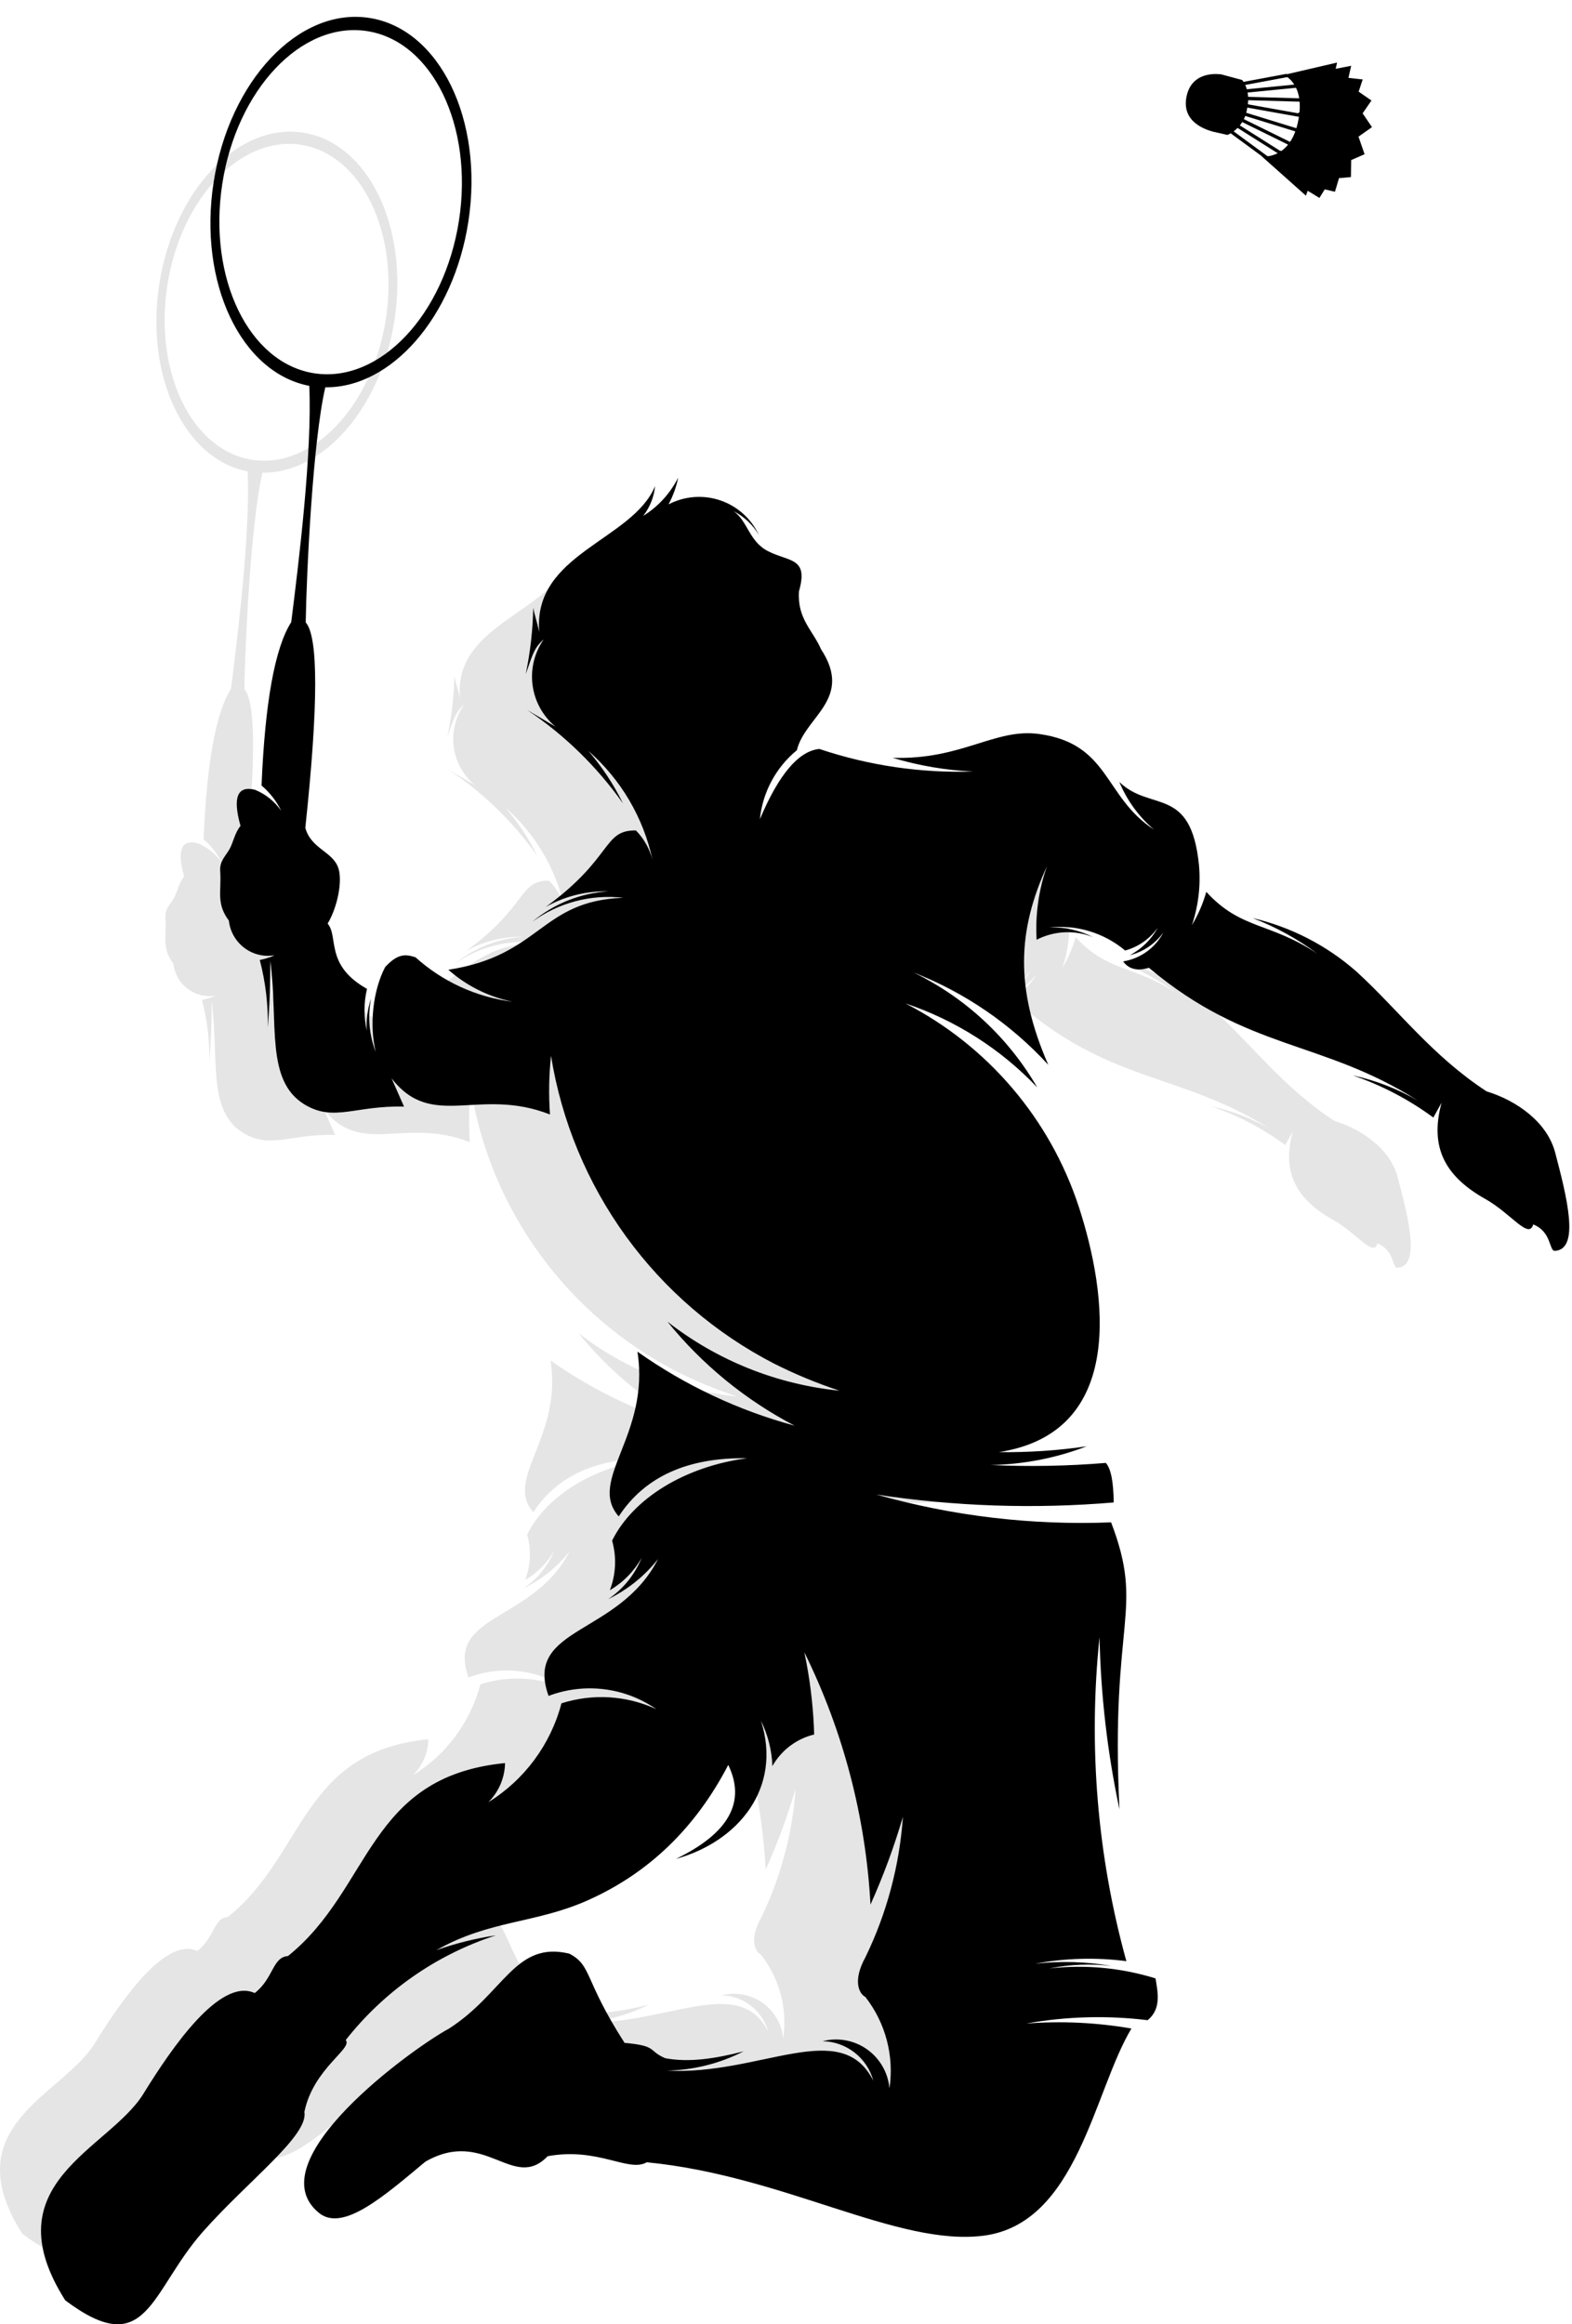 <svg width="560" height="828" viewBox="0 0 560 828" fill="none" xmlns="http://www.w3.org/2000/svg">
<path opacity="0.2" fill-rule="evenodd" clip-rule="evenodd" d="M107.184 51.577C128.679 54.876 142.234 82.674 137.445 113.67C132.655 144.667 111.36 167.104 89.865 163.805C68.37 160.506 54.829 132.709 59.604 101.712C64.379 70.716 85.689 48.279 107.184 51.577ZM166.893 597.574C172.708 595.381 178.97 594.631 185.14 595.386C191.31 596.142 197.203 598.38 202.314 601.91C192.526 597.416 181.406 596.736 171.141 600.005C167.591 613.48 158.994 625.083 147.123 632.423L147.593 631.926C150.726 628.572 152.508 624.182 152.597 619.598C107.198 624.063 108.837 660.704 81.213 682.885C76.067 683.255 76.523 690.151 70.28 695.028C58.877 689.824 43.07 712.858 33.634 728.115C22.23 746.443 -16.54 757.292 7.977 795.81C35.059 816.057 35.743 792.966 53.347 773.174C68.256 756.424 88.041 741.736 86.601 734.03C89.552 719.726 102.637 713.242 100.199 710.441C112.88 694.364 130.067 682.411 149.575 676.103C142.914 677.084 136.365 678.708 130.018 680.952C147.622 670.999 162.589 672.293 179.907 664.558C199.863 655.657 215.223 640.874 225.99 620.21C231.891 632.39 226.147 642.666 208.757 651.036C229.382 645.348 243.807 627.703 236.737 605.721C239.032 610.357 240.314 615.426 240.5 620.594C241.956 618.019 243.928 615.77 246.291 613.987C248.655 612.204 251.361 610.924 254.241 610.228C254.012 602.32 253.159 594.442 251.69 586.668L251.006 583.255C263.786 609.095 271.186 637.251 272.757 666.022C276.963 656.677 280.525 647.057 283.419 637.229C282.304 653.248 278.108 668.904 271.061 683.341C266.785 691.09 269.079 695.313 271.061 696.294C274.353 700.497 276.755 705.324 278.119 710.481C279.484 715.638 279.784 721.019 279 726.295C278.775 723.75 277.998 721.285 276.721 719.071C275.444 716.856 273.699 714.946 271.608 713.472C269.516 711.998 267.127 710.997 264.608 710.537C262.089 710.078 259.5 710.171 257.021 710.811C260.832 710.891 264.515 712.199 267.521 714.538C270.527 716.878 272.693 720.124 273.698 723.793C263.121 702.763 236.481 722.129 205.721 720.465C214.537 720.308 223.2 718.143 231.05 714.138C221.7 716.555 213.033 717.878 205.236 716.385C199.435 713.868 202.87 712.347 191.895 711.365C178.425 690.478 181.247 685.999 173.721 682.104C155.889 677.838 152.34 695.028 134.195 706.659C122.25 713.072 70.694 750.154 91.348 767.088C99.244 773.586 112.885 761.529 126.412 750.31C146.097 739.078 155.262 760.263 166.608 748.533C183.285 745.49 193.177 753.979 199.193 750.524C244.42 754.903 281.552 778.179 309.874 774.61C340.834 770.714 346.193 727.12 358.565 706.659C347.151 704.687 335.536 704.138 323.986 705.024C337.16 702.673 350.613 702.304 363.896 703.929C368.529 700.147 367.189 694.602 366.491 690.222C355.217 686.734 343.339 685.62 331.611 686.952C338.34 685.617 345.238 685.343 352.051 686.142C343.766 684.719 335.321 684.465 326.965 685.388C336.838 683.559 346.938 683.281 356.898 684.563C347.326 650.011 344.333 613.974 348.075 578.321C348.474 597.306 350.669 616.211 354.631 634.784C351.538 572.222 363.055 569.847 351.88 540.656C325.821 541.684 299.763 538.604 274.667 531.528C300.497 535.449 326.701 536.323 352.736 534.13C352.669 527.305 351.804 522.982 350.141 521.163C337.545 522.2 324.895 522.428 312.269 521.845C323.071 521.66 333.757 519.586 343.841 515.717C334.29 517.112 324.643 517.749 314.991 517.622C356.926 511.167 350.626 465.866 341.261 437.159C331.788 408.312 311.304 384.349 284.246 370.459C300.735 375.972 315.618 385.434 327.592 398.015C318.108 381.686 303.946 368.559 286.925 360.321C303.817 366.909 318.972 377.269 331.226 390.607C320.308 365.696 321.035 346.657 330.813 325.414C328.068 333.163 326.904 341.382 327.392 349.586C330.251 348.116 333.395 347.279 336.608 347.135C339.821 346.99 343.028 347.54 346.008 348.747C341.557 346.483 336.605 345.377 331.611 345.534C336.057 345.068 340.551 345.499 344.827 346.801C349.102 348.103 353.072 350.249 356.499 353.112C360.845 351.937 364.643 349.281 367.232 345.605C365.126 349.478 361.91 352.637 357.995 354.676C362.466 353.562 366.395 350.902 369.085 347.169C367.774 349.672 365.896 351.835 363.6 353.487C361.303 355.138 358.652 356.232 355.857 356.681C358.808 360.947 364.11 358.757 364.324 358.786C396.923 386.114 420.998 382.275 452.698 402.309C446.046 398.465 438.832 395.682 431.317 394.062C440.819 397.288 449.766 401.954 457.844 407.897L460.552 403.02C456.461 417.949 461.977 427.348 475.006 434.642C483.43 439.377 489.259 448.022 490.685 442.946C496.842 445.377 495.845 451.719 497.812 451.619C506.165 451.136 501.689 433.761 497.912 419.414C495.317 409.461 485.34 402.352 475.348 399.309C457.402 387.621 446.341 372.592 432.586 360.037C422.811 351.453 411.059 345.415 398.377 342.462C406.01 345.374 413.205 349.321 419.757 354.193C404.078 343.742 394.628 346.373 383.182 333.874C382.106 337.704 380.519 341.372 378.464 344.78C380.591 338.441 381.378 331.731 380.773 325.073C378.122 298.854 364.88 307.812 354.589 297.83C357.09 303.874 360.999 309.235 365.992 313.471C349.429 302.75 351.51 285.289 328.19 282.104C313.594 280.114 302.932 290.635 280.012 289.91C288.635 292.495 297.544 294.009 306.539 294.418C289.364 294.975 272.227 292.466 255.937 287.01C249.105 287.692 242.586 295.38 236.381 310.072C237.281 301.215 241.657 293.073 248.554 287.422C251.191 276.374 267.241 270.644 256.479 254.278C253.785 248.065 248.639 244.325 249.238 235.325C252.459 224.106 246.045 225.713 239.061 222.144C232.775 218.931 232.461 212.348 227.757 209.035C231.21 210.797 234.088 213.505 236.053 216.841C234.816 214.189 233.053 211.816 230.87 209.863C228.687 207.911 226.13 206.421 223.354 205.482C220.577 204.544 217.638 204.177 214.715 204.404C211.792 204.631 208.946 205.447 206.348 206.802C207.83 204.043 208.901 201.083 209.527 198.015C206.924 203.181 202.944 207.53 198.024 210.584C200.219 207.748 201.572 204.354 201.929 200.788C194.517 218.661 161.648 222.912 163.843 248.633C163.03 244.979 162.303 243.216 161.862 240.714C161.716 248.027 160.886 255.31 159.381 262.468C161.363 257.136 161.904 253.937 165.297 251.093C162.225 255.489 160.924 260.877 161.653 266.185C162.382 271.494 165.087 276.334 169.231 279.744L159.823 274.199C172.131 282.411 182.822 292.806 191.367 304.868C188.32 298.657 184.488 292.861 179.964 287.621C190.684 296.977 198.093 309.533 201.088 323.424C200.154 319.773 198.271 316.433 195.629 313.741C184.654 313.542 188.203 322.741 165.952 338.837C172.225 335.31 179.337 333.541 186.535 333.718C177.365 334.298 168.62 337.785 161.577 343.671C170.214 337.402 180.898 334.6 191.51 335.822C164.114 336.789 164.57 354.733 133.952 359.425C139.96 364.735 147.275 368.357 155.148 369.919C143.231 368.441 132.056 363.348 123.134 355.33C120.026 354.363 117.432 353.909 113.156 358.558C109.051 366.392 107.953 377.767 110.063 386.356C107.895 380.775 107.371 374.692 108.552 368.824C107.376 372.22 106.892 375.817 107.127 379.403C106.103 374.888 106.127 370.2 107.198 365.696C93.258 357.861 97.947 348.633 94.255 344.282C97.519 338.851 99.216 330.249 97.748 325.997C95.866 320.58 88.796 319.798 86.915 312.873C91.2 272.71 91.243 250.255 87.043 245.505C87.314 229.126 89.352 186.185 93.486 168.398C115.137 168.654 135.677 145.435 140.524 114.082C145.669 80.725 131.087 50.824 107.939 47.255C84.791 43.686 61.885 67.858 56.739 101.286C51.679 134.116 65.719 163.606 88.212 167.928C89.21 189.598 84.748 225.926 82.282 245.42C76.913 253.809 73.659 271.673 72.518 299.01C75.233 301.297 77.437 304.126 78.989 307.314C76.846 304.212 73.838 301.805 70.337 300.389C64.55 298.968 62.973 302.92 65.605 312.248C63.695 314.523 63.21 317.722 61.956 319.926C60.702 322.13 58.692 323.793 58.92 327.035C59.405 333.775 57.495 337.586 61.771 343.301C61.96 345.057 62.507 346.755 63.379 348.292C64.251 349.829 65.428 351.171 66.84 352.237C68.251 353.302 69.866 354.068 71.585 354.488C73.305 354.908 75.092 354.972 76.837 354.676C75.263 355.367 73.619 355.887 71.934 356.226C73.835 363.448 74.722 370.899 74.571 378.364C75.179 371.094 75.45 363.819 75.383 356.539C78.134 377.085 73.673 395.854 86.786 403.688C96.408 409.375 103.321 403.916 119.371 404.299L115.266 395.015C128.622 412.248 143.887 397.702 167.364 406.887C166.907 400.477 167.022 394.039 167.706 387.649C171.157 409.031 179.593 429.306 192.336 446.841C205.079 464.375 221.772 478.68 241.071 488.602C248.008 492.09 255.198 495.056 262.58 497.474C241.944 495.417 222.317 487.563 205.977 474.824C217.433 488.936 231.672 500.551 247.813 508.949C229.292 503.942 211.797 495.727 196.128 484.677C200.404 512.119 179.494 526.793 189.97 538.708C198.523 525.674 212.605 519.314 232.219 519.627C211.921 522.272 194.76 532.68 187.789 546.642C189.316 552.001 189.056 557.71 187.048 562.908C191.421 560.354 195.033 556.683 197.511 552.273C195.285 557.79 191.452 562.515 186.507 565.838C192.903 562.742 198.512 558.24 202.913 552.671C189.942 577.952 158.712 574.753 166.893 597.545V597.574Z" fill="#7E7E7E"/>
<path fill-rule="evenodd" clip-rule="evenodd" d="M130.725 11.075C154.011 14.658 168.696 44.852 163.507 78.522C158.319 112.191 135.249 136.563 111.963 132.98C88.677 129.397 74.007 99.202 79.18 65.533C84.353 31.863 107.438 7.492 130.725 11.075ZM195.41 604.152C201.709 601.771 208.493 600.955 215.177 601.776C221.861 602.596 228.246 605.028 233.783 608.863C223.179 603.98 211.132 603.242 200.012 606.793C196.166 621.43 186.853 634.033 173.992 642.007L174.502 641.466C177.896 637.823 179.826 633.055 179.922 628.076C130.74 632.925 132.516 672.726 102.59 696.82C97.015 697.222 97.51 704.712 90.746 710.01C78.393 704.357 61.268 729.378 51.045 745.95C38.692 765.858 -3.31 777.643 23.25 819.482C52.59 841.476 53.331 816.393 72.401 794.894C88.553 776.7 109.986 760.746 108.427 752.375C111.623 736.837 125.799 729.795 123.158 726.752C136.896 709.289 155.515 696.305 176.648 689.453C169.433 690.519 162.337 692.283 155.462 694.72C174.533 683.908 190.747 685.314 209.508 676.912C231.127 667.244 247.768 651.186 259.431 628.74C265.824 641.971 259.601 653.132 240.762 662.224C263.107 656.046 278.734 636.879 271.074 613.002C273.56 618.038 274.949 623.544 275.151 629.157C276.728 626.36 278.864 623.917 281.425 621.981C283.985 620.044 286.917 618.654 290.037 617.898C289.789 609.308 288.864 600.751 287.273 592.306L286.532 588.599C300.378 616.667 308.393 647.25 310.096 678.503C314.652 668.352 318.511 657.903 321.646 647.227C320.438 664.628 315.893 681.633 308.258 697.315C303.626 705.732 306.112 710.319 308.258 711.385C311.825 715.95 314.427 721.193 315.905 726.795C317.384 732.397 317.708 738.241 316.859 743.973C316.616 741.209 315.773 738.531 314.39 736.126C313.007 733.72 311.117 731.645 308.851 730.044C306.584 728.443 303.997 727.356 301.268 726.857C298.539 726.357 295.734 726.459 293.048 727.154C297.177 727.241 301.167 728.661 304.423 731.202C307.679 733.744 310.027 737.27 311.115 741.255C299.657 718.412 270.797 739.448 237.473 737.641C247.024 737.469 256.409 735.118 264.913 730.768C254.783 733.393 245.395 734.83 236.948 733.208C230.663 730.474 234.385 728.822 222.495 727.756C207.902 705.068 210.96 700.203 202.807 695.971C183.489 691.337 179.644 710.01 159.987 722.644C147.047 729.609 91.194 769.889 113.569 788.284C122.124 795.342 136.901 782.245 151.556 770.059C172.881 757.858 182.81 780.87 195.101 768.128C213.168 764.823 223.885 774.044 230.401 770.291C279.398 775.048 319.623 800.331 350.306 796.454C383.845 792.222 389.651 744.869 403.055 722.644C390.689 720.502 378.106 719.905 365.593 720.868C379.865 718.314 394.439 717.913 408.83 719.678C413.849 715.57 412.397 709.547 411.64 704.79C399.427 701 386.56 699.791 373.855 701.237C381.144 699.787 388.616 699.49 395.998 700.357C387.022 698.812 377.873 698.536 368.821 699.538C379.517 697.552 390.458 697.25 401.248 698.643C390.879 661.111 387.637 621.967 391.69 583.24C392.122 603.861 394.5 624.396 398.793 644.571C395.442 576.614 407.919 574.035 395.813 542.327C367.582 543.443 339.352 540.097 312.165 532.411C340.148 536.671 368.535 537.62 396.739 535.238C396.667 527.824 395.73 523.129 393.929 521.152C380.283 522.279 366.578 522.527 352.9 521.893C364.603 521.693 376.18 519.44 387.104 515.237C376.757 516.752 366.306 517.444 355.85 517.306C401.279 510.294 394.454 461.088 384.309 429.905C374.046 398.57 351.855 372.541 322.542 357.453C340.405 363.442 356.528 373.719 369.5 387.385C359.226 369.648 343.884 355.389 325.445 346.441C343.745 353.597 360.162 364.851 373.438 379.339C361.609 352.28 362.397 331.599 372.99 308.525C370.016 316.942 368.755 325.869 369.284 334.781C372.381 333.183 375.787 332.275 379.268 332.118C382.749 331.961 386.222 332.558 389.451 333.869C384.629 331.409 379.264 330.209 373.855 330.379C378.671 329.873 383.54 330.341 388.171 331.756C392.803 333.17 397.103 335.501 400.816 338.611C405.525 337.334 409.638 334.449 412.443 330.456C410.163 334.663 406.679 338.094 402.437 340.31C407.28 339.099 411.537 336.21 414.451 332.155C413.031 334.874 410.996 337.224 408.509 339.017C406.021 340.811 403.149 341.999 400.121 342.487C403.317 347.121 409.062 344.743 409.293 344.773C444.609 374.458 470.69 370.288 505.032 392.05C497.825 387.874 490.01 384.852 481.869 383.092C492.163 386.596 501.855 391.664 510.606 398.119L513.54 392.822C509.109 409.039 515.085 419.248 529.198 427.171C538.324 432.314 544.64 441.704 546.184 436.191C552.855 438.832 551.774 445.72 553.905 445.612C562.954 445.087 558.105 426.213 554.013 410.63C551.203 399.818 540.394 392.096 529.569 388.791C510.128 376.095 498.145 359.77 483.244 346.133C472.654 336.809 459.922 330.25 446.184 327.043C454.453 330.205 462.248 334.493 469.346 339.785C452.36 328.433 442.122 331.29 429.723 317.714C428.557 321.874 426.838 325.858 424.612 329.56C426.916 322.675 427.768 315.386 427.113 308.154C424.241 279.674 409.896 289.404 398.747 278.562C401.456 285.126 405.691 290.95 411.1 295.551C393.157 283.906 395.411 264.94 370.149 261.48C354.336 259.318 342.786 270.747 317.956 269.959C327.297 272.766 336.949 274.411 346.693 274.855C328.086 275.461 309.522 272.736 291.874 266.808C284.473 267.55 277.411 275.9 270.688 291.86C271.664 282.239 276.404 273.394 283.876 267.256C286.732 255.256 304.12 249.032 292.461 231.255C289.543 224.505 283.968 220.443 284.617 210.667C288.107 198.481 281.158 200.226 273.591 196.35C266.782 192.859 266.442 185.708 261.346 182.11C265.087 184.024 268.205 186.965 270.333 190.589C268.993 187.709 267.083 185.13 264.718 183.01C262.354 180.889 259.583 179.27 256.575 178.251C253.567 177.232 250.384 176.833 247.217 177.08C244.051 177.326 240.967 178.212 238.153 179.685C239.758 176.688 240.919 173.472 241.596 170.14C238.777 175.751 234.465 180.475 229.135 183.793C231.513 180.712 232.979 177.025 233.366 173.152C225.336 192.566 189.727 197.184 192.105 225.123C191.225 221.154 190.438 219.239 189.959 216.52C189.802 224.464 188.902 232.375 187.272 240.151C189.419 234.359 190.005 230.884 193.681 227.795C190.353 232.57 188.943 238.422 189.733 244.188C190.523 249.955 193.453 255.213 197.942 258.916L187.751 252.893C201.084 261.813 212.666 273.105 221.923 286.207C218.623 279.46 214.471 273.164 209.57 267.473C221.184 277.635 229.21 291.274 232.455 306.362C231.443 302.397 229.403 298.769 226.541 295.844C214.65 295.628 218.495 305.621 194.391 323.104C201.186 319.273 208.891 317.352 216.689 317.544C206.754 318.175 197.281 321.962 189.65 328.356C199.007 321.546 210.582 318.503 222.078 319.83C192.399 320.88 192.893 340.372 159.724 345.468C166.233 351.236 174.157 355.17 182.686 356.867C169.776 355.261 157.67 349.73 148.004 341.02C144.638 339.97 141.827 339.476 137.195 344.526C132.747 353.036 131.559 365.392 133.844 374.721C131.495 368.659 130.927 362.051 132.207 355.677C130.933 359.367 130.408 363.273 130.663 367.168C129.553 362.264 129.58 357.172 130.74 352.28C115.638 343.77 120.718 333.746 116.719 329.02C120.255 323.12 122.093 313.776 120.502 309.158C118.464 303.273 110.805 302.424 108.766 294.902C113.409 251.276 113.456 226.884 108.906 221.725C109.199 203.933 111.407 157.29 115.885 137.969C139.341 138.247 161.593 113.025 166.843 78.97C172.417 42.736 156.62 10.256 131.543 6.38C106.466 2.503 81.651 28.759 76.076 65.07C70.595 100.731 85.805 132.764 110.172 137.459C111.253 160.997 106.419 200.458 103.748 221.633C97.931 230.745 94.406 250.149 93.17 279.844C96.111 282.328 98.499 285.4 100.181 288.863C97.858 285.494 94.6 282.879 90.808 281.342C84.538 279.797 82.83 284.091 85.681 294.223C83.612 296.694 83.087 300.169 81.728 302.563C80.369 304.957 78.192 306.764 78.439 310.285C78.964 317.606 76.895 321.745 81.527 327.954C81.732 329.861 82.325 331.706 83.269 333.375C84.214 335.044 85.49 336.502 87.019 337.66C88.548 338.817 90.297 339.65 92.16 340.105C94.022 340.561 95.959 340.631 97.849 340.31C96.144 341.06 94.363 341.625 92.537 341.993C94.597 349.838 95.558 357.931 95.394 366.041C96.053 358.143 96.346 350.241 96.274 342.333C99.254 364.651 94.421 385.038 108.628 393.548C119.051 399.726 126.54 393.795 143.927 394.212L139.48 384.127C153.949 402.846 170.487 387.046 195.92 397.023C195.425 390.06 195.549 383.067 196.29 376.126C200.029 399.352 209.169 421.375 222.973 440.422C236.778 459.468 254.862 475.006 275.769 485.784C283.285 489.573 291.074 492.794 299.07 495.421C276.715 493.187 255.452 484.656 237.751 470.818C250.161 486.147 265.587 498.763 283.073 507.885C263.008 502.447 244.056 493.523 227.081 481.521C231.714 511.329 209.061 527.268 220.41 540.211C229.675 526.053 244.932 519.144 266.179 519.484C244.19 522.357 225.599 533.662 218.048 548.829C219.701 554.65 219.419 560.851 217.245 566.498C221.982 563.723 225.895 559.735 228.579 554.945C226.167 560.938 222.015 566.07 216.658 569.679C223.587 566.317 229.663 561.427 234.431 555.378C220.379 582.838 186.546 579.363 195.41 604.121V604.152Z" fill="black"/>
<path d="M442.49 28.496L435.137 26.518C435.137 26.518 424.897 24.647 422.749 34.076C420.602 43.505 429.606 46.169 431.96 46.871L437.281 48.077C439.072 47.263 440.636 46.023 441.839 44.465C443.041 42.906 443.845 41.077 444.181 39.136C445.841 32.025 442.49 28.496 442.49 28.496Z" fill="black"/>
<path d="M449.512 55.722C449.512 55.722 459.285 57.12 462.297 43.853C465.31 30.586 458.091 26.88 457.149 26.739L476.322 22.285L475.809 24.508L481.338 23.437L480.361 27.749L485.439 28.303L483.996 32.655L488.559 35.807L485.416 40.376L488.747 45.294L483.941 48.684L486.112 54.939L481.331 57.024L481.248 63.079L477.002 63.465L475.555 68.314L471.915 67.46L470.021 70.514L465.84 67.96L465.219 69.716L449.512 55.722Z" fill="black"/>
<path d="M458.389 26.291L442.776 29.205L442.994 30.373L458.608 27.459L458.389 26.291Z" fill="black"/>
<path d="M451.681 55.77L438.866 46.354L438.165 47.312L450.98 56.728L451.681 55.77Z" fill="black"/>
<path d="M457.192 54.474L440.998 44.253L440.367 45.259L456.56 55.479L457.192 54.474Z" fill="black"/>
<path d="M456.642 54.113L456.199 53.624L455.32 54.421L455.763 54.911L456.642 54.113Z" fill="black"/>
<path d="M460.401 50.966L442.678 42.239L442.156 43.305L459.879 52.033L460.401 50.966Z" fill="black"/>
<path d="M462.992 46.052L442.577 39.751L442.229 40.886L462.643 47.187L462.992 46.052Z" fill="black"/>
<path d="M463.45 40.547L443.153 36.918L442.946 38.088L463.243 41.717L463.45 40.547Z" fill="black"/>
<path d="M463.171 40.304L462.701 39.998L462.055 40.995L462.525 41.301L463.171 40.304Z" fill="black"/>
<path d="M463.755 35.048L443.708 34.48L443.676 35.669L463.722 36.236L463.755 35.048Z" fill="black"/>
<path d="M462.147 30.027L443.191 31.89L443.308 33.072L462.264 31.21L462.147 30.027Z" fill="black"/>
</svg>
